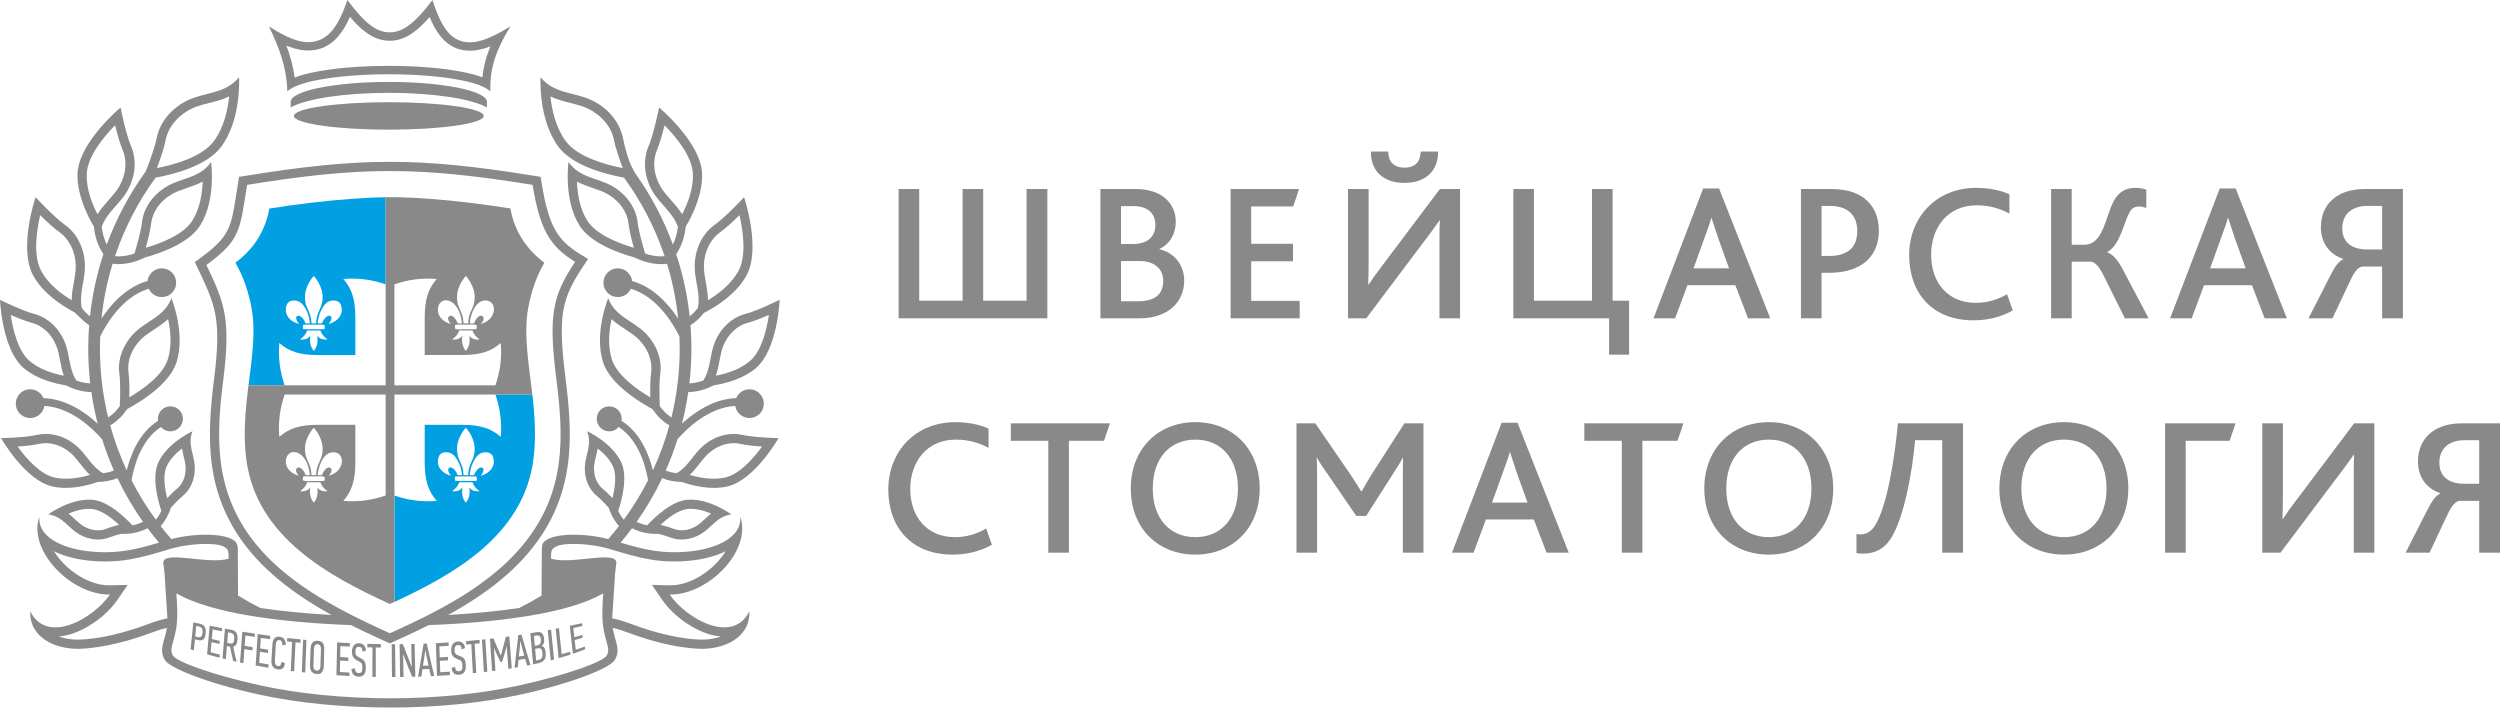 <?xml version="1.0" encoding="UTF-8"?> <!-- Creator: CorelDRAW 2018 --> <svg xmlns="http://www.w3.org/2000/svg" xmlns:xlink="http://www.w3.org/1999/xlink" xml:space="preserve" width="73.564mm" height="20.82mm" style="shape-rendering:geometricPrecision; text-rendering:geometricPrecision; image-rendering:optimizeQuality; fill-rule:evenodd; clip-rule:evenodd" viewBox="0 0 108789.06 30788.93"> <defs> <style type="text/css"> <![CDATA[ .fil0 {fill:#00A0E3} .fil1 {fill:#898989;fill-rule:nonzero} ]]> </style> </defs> <g id="Слой_x0020_1">  <g id="_1015412384"> <path class="fil0" d="M17164.05 26192.1c2601.73,-1203.78 5589.73,-2888.77 6040.78,-6150.51 133.24,-963.17 69.51,-1916.88 -39.04,-2872.8 -4455.76,0 -9572.11,0 -1607.95,0 199.2,576.45 289.11,1186.77 232.92,1841.75 -424.72,-373.7 -894.85,-524.25 -1681.3,-524.25l-1627.91 0 0 1627.91c0,786.6 150.69,1256.43 524.4,1681.3 -655.28,56.2 -1265.45,-33.72 -1841.9,-232.92l0 4629.52zm3275.2 -5516.38c12.13,-119.79 44.66,-341.76 127.48,-513.45 119.34,-247.71 256.73,-483.58 564.03,-483.58 307.3,0 358.03,241.2 358.03,412.01 0,338.06 -304.35,544.51 -575.86,611.65 74.53,-67.73 200.83,-298.58 71.43,-351.96 -141.38,-58.27 -301.54,176.13 -359.51,325.35l-185.59 0zm-335.7 0c-12.27,-119.79 -44.96,-341.76 -127.62,-513.45 -119.49,-247.71 -256.58,-483.58 -564.03,-483.58 -307.3,0 -358.03,241.2 -358.03,412.01 0,338.06 304.2,544.51 575.86,611.65 -74.68,-67.73 -200.83,-298.58 -71.43,-351.96 141.53,-58.27 301.54,176.13 359.36,325.35l185.89 0zm68.32 0c-17.75,-559.74 -285.42,-629.54 -285.42,-1137.08 0,-525.43 384.94,-925.16 384.94,-925.16 0,0 384.94,399.73 384.94,925.16 0,507.54 -267.82,577.34 -285.71,1137.08l-99.23 0 -99.53 0zm99.53 56.34l423.69 0c28.69,0 52.2,23.51 52.2,52.2l0 92.58c0,28.69 -23.51,52.2 -52.2,52.2l-423.69 0 -423.84 0c-28.69,0 -52.35,-23.51 -52.35,-52.2l0 -92.58c0,-28.69 23.66,-52.2 52.35,-52.2l423.84 0zm0 1142.85c0,0 122.3,-137.09 152.03,-325.35 29.87,-187.96 -5.92,-346.05 -5.92,-346.05 0,0 74.68,122.45 211.92,155.28 137.24,32.68 241.64,20.7 241.64,20.7 -164.15,-128.51 -252.88,-222.57 -314.55,-394.11l-285.12 0 -285.42 0c-61.37,171.55 -150.25,265.6 -314.4,394.11 0,0 104.41,11.98 241.79,-20.7 137.24,-32.83 211.77,-155.28 211.77,-155.28 0,0 -35.79,158.09 -6.06,346.05 29.87,188.26 152.32,325.35 152.32,325.35zm-6784.64 -7802.97l-185.74 0c-57.82,-148.92 -217.83,-383.61 -359.36,-325.35 -129.4,53.39 -3.25,284.23 71.58,351.96 -271.81,-67.14 -576.01,-273.59 -576.01,-611.65 0,-170.81 50.72,-411.71 358.03,-411.71 307.45,0 444.69,235.58 564.03,483.29 82.82,171.69 115.35,393.52 127.48,513.45zm68.47 0c-17.75,-559.59 -285.56,-629.4 -285.56,-1137.08 0,-525.43 385.09,-925.16 385.09,-925.16 0,0 384.94,399.73 384.94,925.16 0,507.69 -267.82,577.49 -285.71,1137.08l-99.23 0 -99.53 0zm99.53 1199.19c0,0 -122.3,-137.09 -152.32,-325.2 -29.72,-187.96 6.06,-346.2 6.06,-346.2 0,0 -74.53,122.45 -211.92,155.43 -137.24,32.83 -241.64,20.7 -241.64,20.7 164.15,-128.66 253.03,-222.71 314.4,-394.26l285.42 0 285.27 0c61.37,171.55 150.25,265.6 314.55,394.26 0,0 -104.55,12.13 -241.79,-20.7 -137.24,-32.98 -211.92,-155.43 -211.92,-155.43 0,0 35.79,158.24 6.06,346.2 -29.87,188.11 -152.17,325.2 -152.17,325.2zm0 -1142.85l423.69 0c28.84,0 52.2,23.51 52.2,52.5l0 92.28c0,28.69 -23.37,52.2 -52.2,52.2l-423.69 0 -423.84 0c-28.69,0 -52.35,-23.51 -52.35,-52.2l0 -92.28c0,-28.99 23.66,-52.5 52.35,-52.5l423.84 0zm167.85 -56.34c12.27,-119.93 44.66,-341.76 127.48,-513.45 119.34,-247.71 256.58,-483.29 564.03,-483.29 307.3,0 358.03,240.9 358.03,411.71 0,338.06 -304.35,544.51 -576.01,611.65 74.83,-67.73 200.97,-298.58 71.58,-351.96 -141.38,-58.27 -301.54,176.43 -359.36,325.35l-185.74 0zm2958.28 -5488.14c-470.27,5.03 -941.28,29.28 -1410.23,63.44 -1203.34,87.1 -2446.01,232.92 -3650.97,427.98 -92.28,570.69 -348.12,1139.3 -664.59,1557.67 -212.21,280.24 -496.6,568.91 -813.22,801.83 355.51,600.11 580.59,1292.07 706.74,1984.9 187.67,1031.35 9.17,2195.93 -120.08,3228.76l-14.79 118.31 1573.34 0c-199.2,-576.45 -289.11,-1186.77 -232.92,-1841.75 424.87,373.7 894.85,524.25 1681.3,524.25l1627.91 0 0 -1628.06c0,-786.45 -150.69,-1256.28 -524.25,-1681.15 655.13,-56.34 1265.3,33.72 1841.75,232.77l0 -3788.95z"></path> <path class="fil1" d="M39103.73 13852.92l6472.6 0 0 -5627.3 -905.2 0 0 4858.89 -1887 0 0 -4858.89 -896.77 0 0 4858.89 -1887 0 0 -4858.89 -896.62 0 0 5627.3zm8781.52 0l1690.76 0c1289.4,0 1955.47,-742.82 1955.47,-1639.59 0,-674.35 -418.36,-1212.5 -1075.86,-1366.16l0 -17.15c452.53,-204.97 708.66,-657.49 708.66,-1178.19 0,-743.12 -538,-1426.2 -1741.93,-1426.2l-1537.11 0 0 5627.3zm896.62 -742.82l0 -1750.66 811.29 0c623.33,0 1024.69,324.46 1024.69,862.61 0,631.76 -418.51,888.05 -1118.75,888.05l-717.24 0zm0 -2493.33l0 -1648.17 529.43 0c674.65,0 964.95,350.04 964.95,819.87 0,503.69 -333.04,828.3 -964.95,828.3l-529.43 0zm4768.24 3236.15l3005.75 0 0 -759.83 -2109.13 0 0 -1724.92 1818.83 0 0 -760.13 -1818.83 0 0 -1622.44 1827.41 0 256.14 -759.98 -2980.17 0 0 5627.3zm5109.85 0l794.14 0 2501.91 -3330.21c281.87,-358.62 495.26,-666.07 683.08,-930.78l17.15 0c-17.15,247.71 -17.15,537.86 -17.15,905.2l0 3355.79 896.62 0 0 -5627.3 -879.47 0 -2408 3202.29c-290.3,375.77 -512.42,682.93 -691.66,956.22l-17.15 0c8.58,-298.73 17.15,-614.61 17.15,-964.95l0 -3193.56 -896.62 0 0 5627.3zm2459.32 -5892.01c947.79,0 1477.22,-572.02 1460.06,-1366.16l-759.98 0c0,384.2 -187.81,700.23 -700.08,700.23 -521,0 -708.81,-316.03 -708.81,-700.23l-751.4 0c-25.73,794.14 495.26,1366.16 1460.21,1366.16zm4734.07 5892.01l4166.94 0 0 1579.85 871.04 0 0 -2348.26 -717.24 0 0 -4858.89 -896.62 0 0 4858.89 -2527.64 0 0 -4858.89 -896.48 0 0 5627.3zm6100.23 0l939.21 0 538 -1443.06 2083.54 0 555.01 1443.06 964.95 0 -2228.77 -5652.73 -691.51 0 -2160.44 5652.73zm1741.93 -2177.3l461.1 -1281.12c170.81,-452.53 256.14,-708.51 307.45,-905.05l17.01 0c59.75,187.81 145.22,444.1 298.87,905.05l461.1 1281.12 -1545.54 0zm4674.33 2177.3l896.62 0 0 -1981.06 281.87 0c503.69,0 879.47,-76.9 1178.34,-204.97 751.4,-315.88 1033.27,-964.95 1033.27,-1622.29 0,-743.12 -324.61,-1280.83 -879.62,-1571.42 -324.46,-170.66 -717.24,-247.56 -1255.24,-247.56l-1255.24 0 0 5627.3zm896.62 -2715.45l0 -2177.45 333.04 0c333.04,0 572.16,59.75 751.4,162.38 316.03,187.81 469.68,520.7 469.68,922.21 0,452.53 -162.23,785.41 -503.84,947.79 -170.81,93.91 -401.36,145.07 -708.66,145.07l-341.61 0zm8072.86 1665.18c-392.78,221.97 -819.72,375.77 -1366.3,375.77 -1195.5,0 -1938.32,-862.46 -1938.32,-2100.7 0,-1169.91 717.24,-2143.29 1981.06,-2143.29 555.01,0 1007.54,136.5 1426.05,358.77l0 -837.03c-324.61,-153.65 -836.88,-281.72 -1443.2,-281.72 -1758.94,0 -2920.27,1297.83 -2920.27,2929 0,1648.02 1007.54,2834.94 2792.2,2834.94 546.58,0 1127.17,-102.63 1716.35,-427.09l-247.56 -708.66zm1916.14 1050.27l896.62 0 0 -2467.75 811.15 0c170.81,0 358.62,153.8 597.75,649.06l905.2 1818.68 1033.12 0 -1110.02 -2100.7c-221.97,-426.94 -426.94,-674.5 -683.08,-768.56l0 -17.01c563.59,-324.46 700.23,-1263.67 964.95,-1733.35 85.33,-153.8 204.82,-247.71 409.79,-247.71 93.91,0 187.81,17.01 316.03,59.89l0 -794.14c-136.65,-51.17 -333.04,-76.9 -478.26,-76.9 -452.53,0 -751.4,213.55 -947.79,589.32 -384.35,768.41 -452.67,1887 -1289.4,1887l-529.43 0 0 -2425.16 -896.62 0 0 5627.3zm5178.17 0l939.21 0 538 -1443.06 2083.54 0 555.01 1443.06 964.95 0 -2228.77 -5652.73 -691.66 0 -2160.29 5652.73zm1741.93 -2177.3l461.1 -1281.12c170.81,-452.53 256.14,-708.51 307.45,-905.05l17.01 0c59.75,187.81 145.22,444.1 298.87,905.05l461.1 1281.12 -1545.54 0zm4281.55 2177.3l1041.7 0 759.98 -1613.86c230.55,-495.26 401.36,-640.34 572.16,-640.34l828.3 0 0 2254.2 905.05 0 0 -5627.3 -1673.61 0c-1084.44,0 -1895.73,572.16 -1895.73,1665.18 0,631.91 324.61,1152.76 964.95,1374.73l0 17.15c-221.97,119.49 -358.62,324.46 -572.16,742.82l-930.64 1827.41zm1468.64 -3910.95c0,-657.49 461.1,-981.95 1093.01,-981.95l640.49 0 0 1895.73 -640.49 0c-623.33,0 -1093.01,-264.71 -1093.01,-913.78zm-59010.3 13056.42c-392.78,221.83 -819.72,375.63 -1366.16,375.63 -1195.5,0 -1938.47,-862.46 -1938.47,-2100.7 0,-1169.91 717.24,-2143.14 1981.06,-2143.14 555.16,0 1007.68,136.35 1426.05,358.62l0 -837.03c-324.46,-153.65 -836.88,-281.72 -1443.06,-281.72 -1759.08,0 -2920.42,1297.83 -2920.42,2929 0,1648.02 1007.68,2834.94 2792.35,2834.94 546.43,0 1127.03,-102.63 1716.35,-427.09l-247.71 -708.51zm2701.7 1050.13l896.77 0 0 -4867.32 1528.38 0 256.14 -759.98 -4312.16 0 0 759.98 1630.87 0 0 4867.32zm6399.25 85.48c1605.43,0 2800.78,-1135.6 2800.78,-2877.83 0,-1690.61 -1152.76,-2886.11 -2800.78,-2886.11 -1639.45,0 -2809.36,1178.49 -2809.36,2886.11 0,1733.5 1178.49,2877.83 2809.36,2877.83zm0 -759.98c-1110.02,0 -1852.99,-802.86 -1852.99,-2117.85 0,-1314.84 742.97,-2125.99 1852.99,-2125.99 1152.76,0 1852.99,853.88 1852.99,2125.99 0,1314.99 -742.82,2117.85 -1852.99,2117.85zm4401.04 674.5l896.62 0 0 -3338.79c0,-221.83 0,-546.43 -17.15,-785.41l17.15 0c110.91,213.25 264.71,426.79 384.2,597.6l1323.57 1929.89 426.94 0 1204.07 -1887.15c102.48,-162.38 298.87,-461.25 392.78,-649.06l8.43 0c-8.43,247.71 -8.43,563.59 -8.43,811.15l0 3321.78 896.48 0 0 -5627.3 -828.15 0 -1391.89 2168.87c-196.39,316.18 -350.19,572.16 -469.68,794.14l-17.01 0c-136.65,-230.4 -281.87,-443.8 -486.84,-759.83l-1511.38 -2203.18 -819.72 0 0 5627.3zm6766.3 0l939.36 0 537.86 -1443.06 2083.54 0 555.16 1443.06 964.8 0 -2228.62 -5652.73 -691.66 0 -2160.44 5652.73zm1741.93 -2177.3l461.1 -1281.12c170.81,-452.53 256.28,-708.51 307.45,-905.05l17.15 0c59.75,187.81 145.07,444.1 298.87,905.05l461.1 1281.12 -1545.69 0zm5647.85 2177.3l896.62 0 0 -4867.32 1528.38 0 256.14 -759.98 -4312.16 0 0 759.98 1631.02 0 0 4867.32zm6399.1 85.48c1605.43,0 2800.78,-1135.6 2800.78,-2877.83 0,-1690.61 -1152.76,-2886.11 -2800.78,-2886.11 -1639.45,0 -2809.36,1178.49 -2809.36,2886.11 0,1733.5 1178.49,2877.83 2809.36,2877.83zm0 -759.98c-1110.02,0 -1852.99,-802.86 -1852.99,-2117.85 0,-1314.84 742.97,-2125.99 1852.99,-2125.99 1152.76,0 1852.99,853.88 1852.99,2125.99 0,1314.99 -742.82,2117.85 -1852.99,2117.85zm4085.16 717.24c512.27,0 905.05,-179.24 1212.5,-640.34 563.59,-862.46 939.36,-2835.09 1067.43,-4295.3l1178.34 0 0 4892.9 905.05 0 0 -5627.3 -2834.94 0c-136.65,1545.54 -478.11,3629.08 -990.53,4440.38 -170.81,273.29 -392.78,392.78 -631.91,392.78 -34.16,0 -93.91,0 -179.24,-17.15l0 828.3c85.33,25.73 221.97,25.73 273.29,25.73zm8755.79 42.74c1605.43,0 2800.93,-1135.6 2800.93,-2877.83 0,-1690.61 -1152.76,-2886.11 -2800.93,-2886.11 -1639.45,0 -2809.36,1178.49 -2809.36,2886.11 0,1733.5 1178.49,2877.83 2809.36,2877.83zm0 -759.98c-1110.02,0 -1852.99,-802.86 -1852.99,-2117.85 0,-1314.84 742.97,-2125.99 1852.99,-2125.99 1152.76,0 1852.99,853.88 1852.99,2125.99 0,1314.99 -742.82,2117.85 -1852.99,2117.85zm4401.04 674.5l896.62 0 0 -4867.32 1912.74 0 256.14 -759.98 -3065.5 0 0 5627.3zm4230.23 0l794.14 0 2501.91 -3330.21c281.87,-358.62 495.41,-665.92 683.23,-930.64l17.01 0c-17.01,247.56 -17.01,537.71 -17.01,905.05l0 3355.79 896.62 0 0 -5627.3 -879.62 0 -2408 3202.29c-290.3,375.77 -512.27,682.93 -691.66,956.22l-17.01 0c8.43,-298.73 17.01,-614.61 17.01,-964.8l0 -3193.71 -896.62 0 0 5627.3zm6237.02 0l1041.7 0 759.98 -1613.71c230.55,-495.41 401.36,-640.49 572.16,-640.49l828.3 0 0 2254.2 905.05 0 0 -5627.3 -1673.61 0c-1084.44,0 -1895.73,572.16 -1895.73,1665.18 0,631.91 324.61,1152.76 964.95,1374.73l0 17.15c-221.97,119.49 -358.62,324.46 -572.16,742.82l-930.64 1827.41zm1468.64 -3910.95c0,-657.49 461.1,-981.95 1093.01,-981.95l640.49 0 0 1895.73 -640.49 0c-623.33,0 -1093.01,-264.71 -1093.01,-913.78z"></path> <path class="fil1" d="M14428.19 26760.27c-916.88,-505.32 -1801.82,-1083.4 -2576.59,-1772.1 -1340.57,-1191.36 -2348.4,-2705.25 -2628.05,-4726.24 -90.06,-651.58 -104.7,-1292.51 -76.6,-1931.37 28.1,-640.93 96.57,-1261.6 174.8,-1885.67 159.72,-1276.83 172.29,-2073.49 52.65,-2735.57 -118.75,-656.31 -375.77,-1216.2 -752.88,-2004.57l-143.3 -299.61 267.37 -196.69c1249.18,-918.51 1310.99,-1312.92 1541.25,-2783.33 25.29,-162.08 52.35,-333.78 69.95,-442.77l46.29 -286.45 286.6 -46.44c2501.02,-405.06 4388.76,-607.8 6275.33,-607.8 1886.41,0 3774.01,202.75 6275.03,607.8l286.75 46.44 46.29 286.45c151.43,936.85 329.34,1566.69 591.24,2029.71 248.3,438.63 587.99,741.79 1072.16,1039.48l354.77 218.13 -232.33 347.23c-468.5,701.12 -739.13,1247.55 -849.89,1925.31 -114.46,698.9 -68.03,1567.87 99.08,2902.67 77.94,623.92 146.55,1244.59 174.65,1885.67 28.1,638.86 13.46,1279.79 -76.6,1931.37 -279.5,2021.14 -1287.33,3534.88 -2627.91,4726.24 -774.77,688.55 -1659.56,1266.48 -2576.29,1771.8 1094.2,-60.63 2143.88,-161.05 3089.45,-301.54 333.92,-166.96 659.42,-347.82 975.45,-542.59 3.55,-712.06 7.84,-1541.1 10.8,-1993.33 0.59,-92.43 8.73,-148.03 16.27,-188.4 5.32,-28.69 3.25,-42.59 31.06,-89.17 267.23,-449.86 1723.3,-476.63 2845.3,-187.52 160.16,-183.52 314.99,-371.49 464.5,-564.03 -214.58,-243.57 -357.14,-518.78 -448.39,-803.01 -162.52,-180.42 -355.51,-382.58 -507.1,-503.99 -323.72,-259.68 -547.47,-709.55 -531.5,-1250.81 16.12,-541.4 334.07,-1000.44 97.6,-1572.16 0.3,0.15 1073.34,487.43 1481.21,1340.72 308.19,644.33 31.35,1666.36 -122.6,2128.65 63,134.13 141.97,262.94 239.72,383.32 395.89,-539.93 749.63,-1112.83 1056.78,-1713.24 -71.28,-446.46 -351.08,-1724.33 -1278.46,-2320.75 -102.34,118.6 -254.95,192.1 -423.84,188.26 -300.21,-6.8 -538.15,-255.69 -531.35,-556.05 6.8,-300.35 255.69,-538.3 556.05,-531.35 300.21,6.65 538.15,255.69 531.35,555.9 -0.59,25.58 -2.96,50.58 -6.95,74.98 841.76,522.33 1210.43,1524.98 1364.53,2155.56 290.89,-627.03 531.64,-1281.71 717.39,-1959.47 -311.89,-182.79 -551.46,-431.97 -736.02,-706.89 -606.92,-328.45 -1848.26,-1098.49 -2149.8,-2041.54 -403.13,-1260.57 222.57,-2786.44 222.71,-2787.03 307.45,809.37 1072.01,972.19 1607.65,1508.12 535.49,536.08 739.13,1208.95 658.38,1784.08 -54.57,388.34 -36.23,1031.05 -18.49,1407.56 135.17,187.52 301.09,357.58 504.88,492.45 234.54,-961.84 358.92,-1966.57 358.92,-3000.43 0,-175.1 -3.7,-350.19 -10.94,-524.55 -258.21,-525.88 -961.99,-1732.76 -2113.71,-2077.78 -75.57,163.56 -220.79,293.25 -408.46,342.65 -334.07,88.43 -676.28,-111.06 -764.41,-445.13 -88.14,-333.92 111.21,-676.28 445.28,-764.27 334.07,-88.14 676.13,111.06 764.41,445.28 7.39,28.1 12.72,56.64 16.12,84.89 933.15,263.09 1598.33,1019.51 2004.72,1638.41 -84.15,-812.48 -246.38,-1611.35 -482.99,-2386.56 -514.79,61.67 -1000.44,-72.76 -1417.18,-276.54 -715.02,-197.57 -1918.36,-630.28 -2398.09,-1396.62 -702.45,-1121.85 -473.23,-2755.53 -473.23,-2755.53 498.07,708.07 1279.05,676.87 1930.48,1064.03 651.43,386.72 1015.23,988.61 1079.11,1565.95 41.26,369.56 204.82,943.35 313.37,1310.85 9.91,32.83 2.51,38.89 40.67,51.61 250.96,83.41 519.96,128.66 797.69,108.84 5.77,-5.32 11.09,-10.8 16.71,-16.12 -12.42,-37.27 -25.14,-74.09 -38.01,-110.91 -406.98,-1171.24 -986.39,-2282.15 -1724.48,-3293.83 -804.05,-147.44 -2236.6,-517.3 -2855.06,-1346.34 -883.9,-1184.55 -777.87,-3022.9 -777.87,-3022.9 618.6,742.53 1484.91,636.35 2245.03,1007.54 760.13,371.19 1216.2,1008.57 1343.53,1644.18 75.72,377.7 245.93,1030.61 426.35,1324.9 44.66,73.05 64.03,143.74 115.79,216.21 680.71,956.22 1227.29,1994.66 1628.06,3085.46 122.45,-244.16 189,-507.1 219.31,-767.08 -217.98,-631.32 -779.94,-982.1 -1107.51,-1554.26 -386.87,-675.98 -407.87,-1398.1 -173.02,-1946.9 234.99,-548.5 461.25,-1692.98 461.25,-1693.13 0.3,0 1810.7,1505.02 1871.33,2864.22 50.28,1128.06 -717.83,2324.89 -713.1,2317.35 -40.22,407.13 -157.94,828.15 -412.75,1197.12 289.26,876.95 486.1,1784.52 585.33,2707.02 138.86,-107.51 257.32,-232.03 358.47,-366.9 124.67,-636.79 -159.12,-1219.31 -139.6,-1864.82 23.66,-778.61 383.32,-1405.2 870.6,-1750.06 487.13,-345.01 1278.46,-1202.15 1278.46,-1202.15 0,0 756.58,2229.65 97.6,3419.53 -426.94,771.22 -1241.34,1297.54 -1762.04,1572.75 -115.79,60.93 -88.43,50.13 -174.36,151.14 -137.68,161.05 -300.65,307.01 -493.19,428.27 26.18,336.44 39.49,674.65 39.49,1014.19 0,512.86 -29.43,1018.92 -86.81,1516.7 212.21,-10.2 412.89,-54.27 601.3,-122.3 335.4,-513.16 275.95,-1118.89 508.28,-1678.04 275.51,-662.23 790.29,-1083.7 1322.53,-1220.64 532.24,-137.38 1494.22,-615.79 1494.22,-615.79 0,0 -79.71,2166.65 -1036.67,2974.99 -549.09,463.62 -1296.8,662.82 -1834.8,748.15 -327.71,170.81 -696.83,284.23 -1104.1,291.63 -67.44,466.58 -159.42,925.31 -274.62,1374.59 543.33,-499.11 1381.83,-1080.59 2359.79,-1110.76 9.46,-22.63 20.41,-44.96 32.68,-66.99 169.62,-300.8 551.02,-407.27 851.96,-237.95 300.94,169.62 407.57,551.02 238.09,852.11 -169.62,300.8 -551.02,407.57 -851.96,237.8 -172.58,-97.16 -281.13,-263.83 -310.56,-445.28 -1165.18,59.89 -2122.29,1002.8 -2514.77,1452.37 -146.41,464.5 -317.95,917.92 -513.31,1358.61 157.35,60.34 317.66,97.6 477.96,117.12 504.58,-295.33 726.11,-835.25 1172.28,-1208.36 536.08,-448.24 1171.1,-580.74 1692.98,-459.62 521.74,120.97 1568.76,140.49 1568.76,140.49 0,0 -1044.21,1837.17 -2235.72,2105.13 -706.59,158.68 -1469.38,-22.48 -1973.22,-196.54 -284.09,-4.73 -573.5,-53.09 -856.4,-164.45 -317.51,665.63 -689.29,1300.05 -1109.72,1898.1 149.95,73.94 303.75,123.78 458.29,153.36 341.47,-368.68 1078.37,-1071.57 1772.54,-1115.34 943.95,-59.6 1892.48,640.19 1892.62,640.34 -614.46,71.87 -860.39,573.5 -1325.34,851.22 -464.95,277.58 -966.87,301.54 -1351.22,145.22 -132.36,-53.83 -313.66,-105.89 -494.67,-151.29 -380.21,15.97 -775.51,-47.47 -1152.61,-246.52 -159.57,215.17 -325.79,425.02 -497.93,629.4 1067.87,315.59 1866.89,507.69 3075.4,375.48 791.18,-86.51 2200.96,-467.02 2131.75,-1504.87 515.97,1482.84 -1407.86,3423.67 -3072.45,3385.81 704.37,1034.6 2729.8,2211.61 3469.66,731.58 36.97,1186.62 -1161.04,1667.84 -2173.75,1630.28 -1128.51,-41.85 -2340.71,-417.77 -3009.74,-668.88 -284.53,-106.48 -527.36,-186.78 -765.6,-242.23 112.69,652.32 355.81,921.17 96.57,1390.85 -192.55,349.15 -1818.98,1009.46 -4080.28,1507.39 -1666.51,366.75 -3658.22,569.8 -5695.03,569.8 -2026.31,0 -4048.04,-200.24 -5709.82,-564.33 -2274.46,-498.22 -3912.28,-1162.52 -4105.57,-1512.86 -259.24,-469.68 -16.12,-738.53 96.57,-1390.85 -238.24,55.46 -481.22,135.76 -765.75,242.23 -668.73,251.11 -1880.94,627.03 -3009.45,668.88 -1012.71,37.56 -2210.87,-443.65 -2173.75,-1630.28 739.72,1480.03 2765.14,303.02 3469.37,-731.58 -1664.44,37.86 -3588.27,-1902.98 -3072.45,-3385.81 -69.06,1037.85 1340.87,1418.36 2132.05,1504.87 1208.36,132.21 2007.53,-59.89 3075.11,-375.48 -171.99,-204.38 -338.06,-414.22 -497.78,-629.4 -376.96,199.05 -772.55,262.49 -1152.61,246.52 -180.86,45.4 -362.32,97.46 -494.53,151.29 -384.65,156.31 -886.57,132.36 -1351.37,-145.22 -464.8,-277.73 -711.03,-779.35 -1325.49,-851.22 0.44,-0.15 948.97,-699.94 1892.77,-640.34 694.32,43.77 1431.08,746.67 1772.54,1115.34 154.69,-29.58 308.49,-79.41 458.44,-153.36 -420.58,-598.04 -792.36,-1232.47 -1109.87,-1898.1 -282.9,111.36 -572.31,159.72 -856.4,164.45 -503.84,174.06 -1266.63,355.22 -1973.22,196.54 -1191.5,-267.97 -2235.72,-2105.13 -2235.72,-2105.13 0,0 1047.02,-19.52 1568.91,-140.49 521.74,-121.12 1156.75,11.39 1692.98,459.62 445.87,373.11 667.55,913.04 1171.98,1208.36 160.45,-19.52 320.61,-56.79 477.96,-117.12 -195.06,-440.7 -366.75,-894.11 -513.31,-1358.61 -392.34,-449.57 -1349.3,-1392.48 -2514.63,-1452.37 -29.28,181.45 -137.98,348.12 -310.41,445.28 -300.94,169.77 -682.49,63 -852.11,-237.8 -169.48,-301.09 -63,-682.49 237.95,-852.11 301.09,-169.33 682.49,-62.85 851.96,237.95 12.57,22.03 23.37,44.37 32.83,66.99 977.81,30.17 1816.32,611.65 2359.64,1110.76 -115.2,-449.27 -206.89,-908.01 -274.47,-1374.59 -407.27,-7.39 -776.39,-120.82 -1104.1,-291.63 -537.86,-85.33 -1285.71,-284.53 -1834.8,-748.15 -956.96,-808.34 -1036.52,-2974.99 -1036.52,-2974.99 0,0 961.99,478.41 1494.08,615.79 532.09,136.94 1047.02,558.41 1322.38,1220.64 232.47,559.15 173.17,1164.89 508.43,1678.04 188.4,68.03 388.94,112.1 601.3,122.3 -57.23,-497.78 -86.66,-1003.84 -86.66,-1516.7 0,-339.54 13.16,-677.75 39.34,-1014.19 -192.99,-121.41 -342.8,-280.39 -494.23,-429.6 -103.81,-102.19 -106.18,-112.98 -231.88,-181.01 -521.44,-282.61 -1292.21,-798.58 -1703.48,-1541.55 -659.12,-1189.88 97.6,-3419.53 97.6,-3419.53 0,0 791.48,857.14 1278.46,1202.15 487.13,344.87 846.93,971.45 870.45,1750.06 19.67,645.52 -263.97,1228.03 -139.45,1864.82 101.15,134.87 219.61,259.39 358.32,366.9 99.38,-922.5 296.36,-1830.07 585.47,-2707.02 -254.95,-368.97 -372.37,-790 -412.89,-1197.12 4.73,7.54 -763.23,-1189.29 -712.95,-2317.35 60.48,-1359.21 1871.18,-2864.22 1871.33,-2864.22 0,0.15 226.26,1144.63 461.25,1693.13 234.84,548.8 213.99,1270.92 -173.02,1946.9 -327.42,572.16 -889.67,922.95 -1107.36,1554.26 30.02,259.98 96.86,522.92 219.16,767.08 405.65,-1104.1 962.88,-2153.34 1653.2,-3120.36 42,-58.71 51.02,-79.27 76.9,-145.52 154.54,-396.48 365.42,-975.89 440.1,-1360.68 123.63,-636.35 583.4,-1272.99 1343.53,-1644.18 760.13,-371.19 1626.28,-265.01 2245.03,-1007.54 0,0 106.03,1838.35 -777.72,3022.9 -618.6,829.04 -2051.01,1198.9 -2855.2,1346.34 -738.09,1011.68 -1317.5,2122.58 -1724.63,3293.83 -12.72,36.82 -25.44,73.65 -37.86,110.91 5.62,5.32 10.94,10.8 16.56,16.12 278.02,19.82 546.88,-25.44 797.84,-108.84 38.15,-12.72 30.91,-18.78 40.52,-51.61 108.55,-367.49 272.4,-941.28 313.51,-1310.85 63.89,-577.34 427.68,-1179.23 1079.11,-1565.95 651.43,-387.16 1432.56,-355.96 1930.48,-1064.03 0,0 229.07,1633.68 -473.23,2755.53 -479.74,766.34 -1683.22,1199.05 -2398.09,1396.62 -416.59,203.78 -902.39,338.21 -1417.03,276.54 -236.76,775.21 -399.14,1574.08 -482.99,2386.56 406.24,-618.9 1071.42,-1375.32 2004.42,-1638.41 3.55,-28.25 8.87,-56.79 16.27,-84.89 88.14,-334.22 430.49,-533.42 764.41,-445.28 334.07,87.99 533.42,430.34 445.28,764.27 -88.14,334.07 -430.34,533.57 -764.27,445.13 -187.96,-49.39 -333.04,-179.09 -408.6,-342.65 -1151.87,345.01 -1855.51,1551.9 -2113.71,2077.78 -7.39,174.36 -10.94,349.45 -10.94,524.55 0,1033.86 124.37,2038.59 359.06,3000.43 203.64,-134.87 369.56,-304.94 504.88,-492.45 17.6,-376.51 35.94,-1019.22 -18.63,-1407.56 -80.74,-575.12 122.89,-1248 658.53,-1784.08 535.49,-535.93 1299.9,-698.75 1607.5,-1508.12 0.15,0.59 625.85,1526.46 222.71,2787.03 -301.54,943.06 -1543.03,1713.09 -2149.8,2041.54 -184.41,274.92 -424.13,524.1 -736.17,706.89 185.89,677.75 426.79,1332.44 717.53,1959.47 154.24,-630.58 522.62,-1633.23 1364.53,-2155.56 -3.99,-24.4 -6.36,-49.39 -6.8,-74.98 -6.95,-300.21 231,-549.24 531.35,-555.9 300.21,-6.95 549.09,231 555.9,531.35 6.8,300.35 -231.14,549.24 -531.35,556.05 -168.88,3.84 -321.5,-69.65 -423.84,-188.26 -927.38,596.42 -1207.18,1874.29 -1278.46,2320.75 307.16,600.41 661.04,1173.31 1056.63,1713.24 97.9,-120.38 176.72,-249.19 239.87,-383.32 -154.1,-462.29 -430.64,-1484.32 -122.6,-2128.65 407.87,-853.29 1480.91,-1340.57 1481.21,-1340.72 -236.47,571.72 81.48,1030.75 97.6,1572.16 15.82,541.26 -207.78,991.12 -531.64,1250.81 -151.29,121.41 -344.42,323.57 -506.95,503.99 -91.24,284.23 -233.81,559.45 -448.24,803.01 149.36,192.55 304.2,380.51 464.36,564.03 1031.35,-265.9 2345,-264.71 2758.04,86.51 171.84,146.26 134.72,393.37 135.91,596.12 2.81,471.01 6.51,1166.36 9.32,1775.8 316.32,194.76 641.82,375.63 975.89,542.59 946.9,140.64 1997.62,241.5 3093.3,301.83zm10500.97 1690.02c-24.11,-202.45 -45.4,-405.35 -66.99,-608.1 -21.3,-202.75 -46.29,-405.35 -68.62,-608.4 180.27,-38.01 357.14,-75.86 537.41,-114.02 5.18,39.93 10.35,79.41 13.75,119.34 -132.21,30.02 -264.42,60.34 -396.63,90.21 8.58,66.7 14.49,133.54 22.33,199.94 7.54,66.84 17.15,133.39 22.33,199.94 115.05,-31.94 228.33,-63.89 343.39,-95.68 5.18,39.93 10.35,79.86 13.75,119.79 -115.05,33.72 -228.48,67.29 -343.54,101.3 8.58,69.8 16.42,139.6 24.11,209.4 7.69,69.8 15.53,139.45 25.88,209.26 130.43,-45.7 262.64,-91.98 394.85,-137.98 3.4,39.49 8.58,79.12 13.75,118.9 -178.5,64.92 -357.14,130.73 -535.79,196.09zm-618.3 189.59c-22.18,-212.95 -42.89,-426.5 -65.07,-639.6 -22.33,-213.25 -44.66,-426.65 -65.36,-639.9 46.44,-8.28 94.5,-17.3 142.56,-27.21 20.7,189 39.49,377.7 58.41,566.55 18.93,188.7 39.49,377.7 60.04,566.55 122,-33.87 245.64,-68.17 369.27,-106.92 3.4,43.33 8.58,86.36 13.75,129.4 -171.69,53.98 -341.76,102.78 -513.6,151.14zm-345.01 98.34c-22.33,-219.02 -43.03,-438.18 -65.22,-657.49 -22.33,-219.46 -42.89,-438.33 -63.59,-657.79 46.44,-8.28 94.35,-17.3 142.56,-26.47 20.7,216.8 43.77,433.3 65.22,650.4 21.44,216.8 44.66,433.6 65.22,650.25 -48.06,13.75 -96.12,27.65 -144.19,41.11zm-425.91 -905.05c-5.92,-68.17 -25.73,-118.01 -58.27,-149.07 -32.83,-30.61 -80.89,-40.52 -147.74,-27.8 -32.68,6.36 -66.99,12.57 -97.9,18.04 5.18,71.72 12.87,143.45 18.93,214.88 5.92,71.13 11.98,142.56 18.93,213.99 32.53,-6.06 63.59,-12.27 97.9,-18.78 66.99,-13.16 111.5,-42 140.64,-84.29 24.11,-42.59 33.57,-98.05 27.51,-166.96zm63.59 570.54c-6.8,-72.32 -24.7,-126.59 -53.24,-160.01 -29.72,-34.9 -82.52,-43.48 -157.94,-28.54 -35.94,7.1 -70.54,14.49 -106.48,21.3 8.58,84 13.75,168.14 22.33,252.29 8.58,83.7 15.53,167.85 22.18,251.4 37.86,-7.84 73.94,-16.27 113.43,-24.55 41.26,-8.58 70.69,-22.92 96.12,-43.33 24.4,-19.52 39.04,-44.22 48.06,-70.98 9.91,-29.13 16.42,-58.56 17.3,-91.98 0.89,-33.27 1.63,-68.17 -1.77,-105.59zm-32.68 -289.11c56.79,6.21 98.34,35.2 123.63,84.29 26.18,50.72 42.44,113.72 49.84,190.62 13.16,137.38 -3.4,242.38 -53.09,316.32 -49.98,73.79 -128.81,123.63 -244.01,149.36 -83.85,18.78 -166.52,36.97 -248.89,55.31 -20.56,-225.97 -41.26,-451.64 -60.04,-677.61 -18.93,-225.67 -39.63,-451.64 -60.19,-677.75 91.1,-13.31 178.64,-26.91 269.59,-43.63 108.1,-19.37 187.96,-3.84 240.31,49.84 50.58,51.91 77.79,135.02 89.32,246.52 7.25,69.95 3.11,127.77 -11.98,172.14 -15.68,45.99 -46.44,87.4 -94.5,126.59 0,2.66 0,5.32 0,7.99zm-930.64 -206.59c-10.35,109.43 -18.93,218.57 -27.51,328.16 -11.98,110.47 -23.96,221.24 -36.08,332 79.12,-13.31 156.31,-26.62 237.06,-39.34 -30.91,-104.55 -60.04,-209.7 -87.55,-314.7 -27.51,-102.19 -53.39,-204.82 -78.97,-307.45 -3.4,0.59 -5.32,0.74 -6.95,1.33zm297.1 1055.01c-29.13,-98.34 -58.41,-196.24 -85.92,-295.18 -96.12,16.56 -190.62,32.24 -286.75,48.8 -11.98,105.74 -22.33,211.18 -30.91,316.18 -49.84,8.58 -96.12,16.86 -144.34,24.99 27.65,-237.8 56.79,-475.89 82.52,-712.95 25.73,-236.47 54.87,-473.53 82.37,-709.7 46.44,-6.95 91.1,-13.9 137.38,-20.85 61.96,221.38 127.92,442.62 194.17,663.56 65.81,220.05 128.81,440.4 197.43,658.23 -49.84,10.2 -97.9,18.49 -145.96,26.91zm-896.48 -821.65c-27.36,100.71 -54.87,201.57 -82.22,301.98 -36.23,118.75 -73.94,237.65 -110.03,356.4 -22.33,2.96 -46.29,5.92 -68.77,8.87 -51.46,-107.07 -104.7,-214.88 -154.54,-322.54 -41.11,-92.28 -82.37,-184.56 -123.63,-276.99 -3.4,0.44 -5.03,0.59 -6.8,0.74 11.98,161.93 22.33,323.72 32.68,485.5 10.2,161.79 20.56,323.42 32.68,485.06 -48.21,6.51 -99.67,13.16 -147.74,19.37 -15.53,-233.66 -31.8,-467.61 -46.44,-701.27 -14.49,-233.66 -29.13,-467.61 -44.66,-701.86 48.21,-6.21 99.67,-11.83 145.96,-18.04 30.91,69.8 63.59,139.6 92.87,209.26 29.13,69.51 60.04,139.31 89.17,208.37 49.84,109.29 94.35,218.28 142.56,327.27 1.77,-0.44 5.18,-0.74 6.8,-1.04 30.91,-122.15 61.82,-244.75 97.9,-366.46 17.15,-73.94 37.86,-147.88 56.64,-221.83 18.93,-73.5 39.49,-148.18 60.19,-221.83 48.06,-6.36 99.67,-12.42 149.36,-19.22 18.93,231.29 36.08,462.14 53.24,692.99 17.15,231.14 34.31,462.14 53.24,692.84 -49.69,8.43 -99.53,17.3 -147.74,25.44 -11.98,-160.75 -23.96,-321.5 -35.94,-482.25 -11.98,-160.6 -24.11,-321.5 -34.46,-482.25 -3.4,0.3 -6.8,0.89 -10.35,1.48zm-983.87 1105.44c-13.75,-235.58 -27.51,-471.01 -41.26,-706.15 -13.61,-235.28 -29.13,-470.42 -42.89,-705.85 46.44,-5.03 96.27,-9.32 144.34,-14.2 15.38,234.99 30.02,468.94 44.51,703.63 14.64,234.25 29.28,468.94 44.66,703.19 -49.69,6.36 -101.15,13.16 -149.36,19.37zm-403.43 -1233.21c11.98,211.33 23.96,422.36 35.94,633.39 11.98,210.88 24.11,422.06 36.08,632.95 -51.46,4.73 -101.3,9.32 -149.36,13.75 -12.13,-211.03 -20.7,-422.21 -32.68,-633.09 -11.98,-211.18 -23.96,-422.21 -34.31,-633.24 -75.57,7.1 -147.59,13.61 -219.76,20.41 -1.77,-49.39 -5.18,-99.08 -6.95,-148.33 192.4,-18.63 386.42,-36.82 582.22,-54.57 1.63,49.39 5.03,98.93 8.58,148.48 -75.57,6.36 -147.74,13.46 -219.76,20.26zm-384.8 921.17c3.7,60.93 -0.74,116.53 -8.58,165.78 -7.69,49.98 -22.18,93.76 -46.29,131.47 -22.33,37.41 -53.24,67.88 -90.95,90.21 -39.49,22.63 -87.7,36.68 -144.34,42.15 -53.09,5.18 -98.05,1.18 -140.79,-13.46 -39.63,-13.61 -70.25,-34.75 -97.9,-62.56 -27.21,-27.51 -47.18,-60.93 -61.82,-100.12 -14.34,-38.45 -20.56,-80.74 -22.33,-127.33 48.21,-13.9 97.9,-27.65 145.96,-42.15 0,27.21 5.92,52.79 11.98,76.31 6.06,23.51 14.94,44.96 27.51,62.85 13.31,18.93 30.76,32.83 51.61,42 20.41,9.46 46.29,12.27 75.57,9.76 39.34,-3.7 68.32,-13.16 89.17,-27.65 22.03,-15.38 38.6,-33.87 48.06,-57.38 9.32,-23.22 16.42,-50.13 17.3,-80.6 0.74,-29.58 -1.04,-61.08 -1.77,-93.76 -1.04,-42.15 -6.51,-75.27 -13.61,-102.19 -6.65,-25.58 -11.68,-49.1 -25.88,-67.14 -14.94,-19.22 -32.98,-34.31 -56.64,-47.47 -22.48,-13.01 -53.39,-27.06 -94.5,-41.85 -61.82,-23.37 -112.1,-48.95 -150.99,-76.75 -36.68,-26.03 -67.58,-56.34 -87.7,-86.07 -21.15,-31.5 -35.34,-64.33 -42.89,-99.82 -7.84,-35.94 -14.64,-75.57 -15.38,-119.19 -1.04,-54.57 1.63,-104.85 11.98,-151.14 10.2,-47.03 27.8,-88.43 51.46,-123.04 24.4,-35.34 54.87,-62.85 92.72,-83.55 37.71,-20.85 82.37,-33.27 132.21,-36.68 56.64,-3.55 103.08,3.11 142.56,19.67 39.49,16.12 70.39,37.71 94.5,66.99 25.58,27.8 42,60.34 53.09,95.83 11.24,35.79 18.93,71.28 20.56,106.48 -48.06,18.19 -97.75,36.68 -145.81,53.98 -1.77,-63.89 -14.49,-112.98 -39.63,-145.07 -26.32,-33.87 -66.84,-47.77 -127.03,-43.92 -30.76,1.92 -56.49,10.65 -75.57,25.88 -18.78,14.64 -31.06,34.01 -41.11,55.16 -10.65,22.33 -18.04,45.84 -20.56,71.87 -2.66,26.18 -2.66,51.61 -1.77,76.01 0.89,30.02 2.51,56.34 6.8,78.53 4.29,22.48 13.75,42.74 29.13,61.82 15.53,18.93 36.08,36.97 61.96,53.98 29.13,17.01 68.62,34.31 116.68,50.72 56.79,19.96 104.85,41.85 137.38,65.96 36.08,22.92 61.82,50.13 80.74,81.04 18.78,30.61 32.68,66.7 39.49,106.77 6.8,40.08 12.27,85.77 15.38,137.68zm-1253.47 476.63c-8.58,-237.35 -17.15,-474.41 -24.11,-711.47 -6.65,-237.06 -15.38,-474.12 -23.96,-711.92 183.82,-9.91 369.27,-21.89 552.94,-34.01 1.77,49.98 3.4,99.53 5.03,149.22 -135.61,9.17 -271.22,17.6 -406.83,26.62 3.4,79.27 6.06,158.83 8.58,237.95 2.51,79.27 6.8,158.68 8.58,237.95 118.46,-7.69 236.91,-14.79 355.51,-22.48 1.63,49.69 5.03,99.53 5.03,148.92 -118.46,7.84 -236.91,15.08 -355.51,22.48 3.55,83.11 5.32,166.07 8.73,249.33 3.4,83.11 5.18,165.93 8.58,249.33 139.16,-8.87 276.54,-16.86 415.56,-25.29 0,49.54 3.4,99.38 5.18,149.07 -187.07,11.39 -374.44,22.63 -563.29,34.31zm-509.91 -1112.24c-17.3,111.06 -30.91,222.71 -46.44,333.78 -17.15,112.54 -35.94,224.34 -53.24,336.44 78.97,-2.51 159.72,-5.03 242.09,-7.54 -25.73,-112.1 -49.84,-224.49 -72.02,-336.29 -24.11,-109.14 -44.81,-218.13 -63.59,-326.68 -3.4,0 -5.18,0.3 -6.8,0.3zm245.49 1128.36c-25.73,-105.29 -49.84,-210.74 -72.17,-316.47 -97.75,2.96 -195.65,6.06 -293.7,8.87 -15.38,106.62 -32.53,212.81 -47.91,319.58 -48.21,1.04 -96.12,2.51 -144.19,4.14 39.49,-239.28 80.6,-478.26 120.08,-717.24 39.49,-239.28 80.6,-478.55 122,-718.13 42.89,-2.22 89.17,-3.7 135.61,-5.32 53.24,236.47 107.22,473.08 161.34,709.4 53.98,235.88 108.1,471.31 163.12,706.15 -48.06,2.96 -96.12,5.92 -144.19,9.02zm-1205.41 -945.87c1.63,163.41 5.03,326.68 6.8,490.09 1.63,162.97 5.18,326.38 8.58,489.79 -51.46,-0.44 -101.3,-0.59 -150.99,-0.59 -5.32,-238.83 -6.95,-476.78 -10.35,-715.32 -3.55,-238.83 -6.95,-477.22 -8.58,-715.76 44.51,-0.3 90.95,-0.89 139.01,-1.18 46.44,120.38 93.61,241.05 140.93,361.73 46.88,119.79 94.35,240.46 140.64,360.1 29.28,86.07 63.59,172.14 96.27,258.06 1.63,-0.3 5.18,-1.04 8.58,-2.07 -5.18,-163.41 -6.95,-327.12 -10.35,-490.24 -3.4,-163.56 -6.8,-327.12 -10.2,-490.68 48.06,-0.3 96.12,-1.63 145.96,-3.4 5.03,237.65 9.32,475.3 15.23,712.65 6.06,237.21 10.35,474.71 17.3,711.92 -46.44,1.33 -94.35,2.66 -140.79,3.99 -48.06,-118.01 -97.01,-236.47 -144.19,-355.07 -47.18,-118.31 -92.72,-237.5 -140.93,-356.55 -35.94,-85.92 -66.84,-171.69 -97.9,-257.47 -1.63,0 -3.4,0 -5.03,0zm-487.72 978.11c-3.4,-237.65 -5.18,-475.45 -6.8,-713.25 -1.63,-237.95 -6.95,-475.89 -6.95,-713.69 48.06,-0.3 97.9,-1.04 147.74,-1.04 1.63,238.09 6.06,475.89 8.58,714.43 2.51,237.95 5.03,475.89 8.58,713.99 -51.46,-0.15 -101.3,-0.15 -151.14,-0.44zm-705.85 -1285.26c-1.63,213.4 -0.74,427.53 0,641.67 0.89,213.84 -1.63,427.53 0,641.82 -49.69,-1.63 -97.75,-3.25 -147.59,-5.32 0,-213.55 1.63,-427.09 1.63,-640.49 0,-213.55 0,-427.24 1.92,-640.93 -73.94,-1.48 -147.74,-2.96 -223.31,-4.44 1.77,-49.84 0,-99.67 1.77,-149.66 195.65,3.55 388.05,7.1 585.47,10.8 0,50.13 0,100.12 0,150.1 -73.94,-1.48 -147.59,-2.51 -219.9,-3.55zm-434.34 878.58c-0.89,61.52 -6.06,116.98 -17.15,165.48 -11.24,49.1 -29.13,90.51 -55.01,125.11 -25.73,34.75 -56.64,60.93 -97.9,78.53 -37.71,17.6 -85.77,25.44 -145.81,23.51 -51.61,-1.77 -97.46,-12.57 -135.76,-29.58 -42.29,-18.93 -72.76,-41.26 -97.75,-72.32 -24.7,-29.72 -41.56,-66.25 -53.39,-105.59 -12.13,-40.82 -18.78,-83.55 -18.78,-130.43 51.46,-8.87 99.53,-18.04 151.14,-27.21 0,27.21 1.63,52.94 6.8,77.2 5.18,24.25 14.49,45.7 25.73,65.81 11.09,19.22 25.73,35.79 46.44,47.03 22.03,12.27 48.06,18.34 77.2,19.37 37.86,1.18 68.91,-3.55 91.1,-16.12 20.85,-11.83 38.45,-29.28 49.84,-51.76 10.94,-21.59 13.75,-48.51 17.01,-78.38 3.55,-29.87 4.44,-61.22 5.18,-94.05 1.04,-42.15 -0.74,-76.75 -5.18,-103.81 -4.14,-26.77 -12.57,-50.13 -23.96,-70.54 -10.94,-19.96 -28.99,-38.75 -51.46,-54.13 -23.81,-16.56 -55.01,-34.01 -92.87,-53.09 -61.82,-31.06 -110.03,-62.11 -147.59,-93.32 -36.23,-30.46 -63.59,-62.85 -82.52,-95.83 -18.78,-32.98 -30.91,-68.03 -37.71,-104.41 -6.95,-36.82 -10.35,-77.05 -10.35,-120.97 0,-55.01 9.46,-104.41 22.48,-150.1 12.72,-44.81 30.91,-84.15 56.49,-116.38 25.88,-32.68 60.19,-57.23 99.67,-73.94 37.71,-16.86 82.52,-24.11 133.84,-21.74 56.79,2.51 103.08,14.34 139.16,35.2 37.86,21.15 68.77,47.32 92.72,79.12 20.7,31.2 37.86,65.36 48.21,102.48 10.2,37.27 13.61,73.2 11.98,108.99 -49.98,12.57 -99.67,24.11 -149.51,35.49 1.77,-64.03 -10.2,-114.31 -32.53,-149.95 -22.33,-35.94 -61.96,-55.31 -120.23,-57.53 -32.68,-1.63 -56.94,3.7 -77.2,17.01 -19.22,12.57 -35.2,29.43 -46.44,50.13 -11.09,20.56 -18.93,44.51 -22.33,70.1 -3.4,26.18 -5.18,50.87 -5.18,75.72 0,30.17 0,56.64 3.4,79.27 3.55,22.63 8.58,44.22 24.11,64.77 13.75,20.56 32.68,40.52 60.04,61.08 27.51,20.26 63.59,41.7 111.8,64.03 56.49,26.77 102.93,54.42 135.61,82.37 32.53,27.8 58.27,58.86 73.79,92.13 17.15,33.27 30.91,70.54 36.08,111.8 5.03,40.96 7.54,87.55 6.8,139.45zm-1277.43 328.01c5.03,-237.35 10.2,-474.71 15.38,-712.21 5.03,-237.21 8.58,-474.56 13.61,-712.21 183.82,12.13 369.27,20.56 554.71,28.84 0,50.13 0,100.41 -3.4,150.55 -137.38,-6.65 -274.77,-13.31 -408.75,-19.37 -1.77,79.41 -3.4,159.27 -5.03,238.24 -1.77,79.41 -1.92,159.12 -3.55,238.39 116.68,6.36 237.06,13.31 355.51,19.08 0,50.72 0,100.56 -1.77,150.69 -120.23,-6.95 -238.69,-13.46 -358.92,-20.56 -1.63,83.41 -1.77,166.52 -3.4,249.78 -1.77,83.11 -5.18,166.37 -5.18,249.48 137.38,9.02 276.54,18.49 415.56,25.29 0,49.98 0,100.12 0,150.1 -188.85,-10.2 -377.7,-23.22 -564.77,-36.08zm-674.94 -1116.67c0.89,-24.25 -1.04,-50.13 -3.55,-76.16 -2.51,-26.03 -8.13,-49.39 -18.93,-72.32 -9.76,-20.85 -22.63,-39.49 -42.74,-55.75 -19.22,-15.68 -44.66,-25.14 -80.74,-27.8 -37.71,-3.11 -63.59,5.03 -85.92,23.22 -22.33,17.01 -36.82,38.89 -48.06,65.22 -11.09,26.18 -15.53,54.72 -18.93,84.74 -3.25,30.17 -3.99,55.31 -5.18,75.72 -5.62,114.46 -6.8,229.22 -11.98,343.39 -5.03,114.46 -6.21,229.07 -11.98,343.09 -1.04,20.11 0.89,42.29 3.4,65.51 2.66,23.37 10.35,45.99 20.56,67.29 12.13,21.44 25.88,39.49 44.81,54.57 18.63,15.08 44.66,23.81 75.57,26.91 32.53,3.4 58.12,-0.74 77.2,-12.13 20.41,-12.13 35.49,-27.95 48.06,-47.32 13.16,-20.41 22.48,-43.92 27.51,-70.54 5.03,-27.36 7.54,-55.16 8.43,-83.7 4.14,-117.27 6.95,-234.69 10.35,-351.82 3.55,-117.27 7.84,-234.99 12.13,-352.11zm127.03 694.91c-2.81,127.03 -31.5,221.97 -80.6,289.41 -47.03,64.03 -123.78,94.05 -233.51,82.52 -108.25,-11.39 -185,-51.61 -228.48,-119.79 -44.07,-68.91 -64.18,-155.13 -60.04,-259.54 4.44,-116.53 9.46,-232.77 11.98,-349.6 2.51,-116.24 8.28,-232.47 11.98,-349.45 1.63,-49.98 6.95,-98.79 17.15,-145.07 10.35,-46.88 26.47,-86.81 49.84,-122.6 22.92,-35.05 53.53,-61.82 92.72,-80.74 38.01,-18.49 91.1,-25.88 152.76,-21.3 63.59,4.58 113.87,17.45 154.69,40.96 38.3,21.74 65.22,52.5 85.77,89.62 20.7,37.12 34.31,79.56 39.63,127.92 5.03,48.21 4.44,101.15 3.25,158.38 -2.22,110.17 -5.18,220.05 -8.58,329.93 -3.4,109.73 -6.21,219.9 -8.58,329.34zm-958.14 290.44c8.58,-235.88 18.04,-471.46 27.51,-707.48 9.46,-235.73 18.93,-471.31 29.13,-707.33 44.66,4.58 96.12,9.76 144.34,14.34 -8.58,236.17 -16.42,472.19 -25.88,708.37 -9.46,235.43 -18.93,471.6 -27.51,707.92 -49.69,-5.32 -99.53,-10.65 -147.59,-15.82zm-276.54 -1299.16c-10.2,210.88 -20.56,421.62 -29.13,632.06 -8.58,211.03 -18.78,421.77 -27.36,632.35 -49.98,-5.32 -99.67,-10.8 -147.88,-17.75 8.73,-210.14 19.82,-419.99 29.28,-630.43 9.46,-210.14 18.93,-420.44 29.13,-630.87 -75.57,-8.13 -147.59,-17.75 -219.76,-26.77 1.77,-49.1 5.18,-98.05 8.58,-147.29 192.25,23.81 384.65,42.74 580.3,62.26 -3.25,49.84 -3.25,99.08 -5.03,148.48 -75.57,-7.39 -147.59,-14.79 -218.13,-22.03zm-693.58 -242.83c99.53,12.13 169.33,51.17 211.18,115.5 42.44,65.36 60.04,144.93 56.64,240.46 -49.84,2.96 -99.67,5.92 -147.74,9.32 3.4,-61.82 -3.55,-111.95 -22.33,-150.55 -18.78,-39.04 -55.01,-61.67 -106.48,-68.17 -30.76,-4.14 -56.64,0.15 -75.57,12.72 -18.63,12.27 -32.68,28.69 -44.66,49.25 -11.98,20.85 -21.44,44.07 -25.58,70.54 -4.44,26.18 -7.25,51.32 -8.73,75.27 -7.1,117.27 -12.72,234.4 -18.78,351.67 -5.92,116.98 -13.31,234.25 -20.7,351.23 -1.33,19.96 0,41.56 1.77,65.51 1.63,23.96 9.46,46.29 18.93,66.99 9.32,20.7 23.07,38.75 41.11,55.46 16.27,15.08 39.49,26.03 70.54,30.32 47.91,7.1 83.55,-4.44 108.1,-32.98 25.14,-29.43 39.49,-78.08 44.66,-147.74 49.84,16.56 97.75,32.98 149.36,49.25 -6.8,100.41 -36.38,177.02 -85.77,225.23 -52.06,50.58 -123.78,67.29 -219.9,53.53 -99.53,-14.34 -171.55,-54.27 -217.98,-120.23 -46.29,-65.51 -65.96,-151.58 -60.04,-258.06 6.06,-114.76 13.61,-229.52 20.56,-343.83 6.8,-113.87 11.53,-229.07 18.93,-343.68 2.96,-49.1 8.43,-96.86 20.56,-143 11.83,-45.84 29.13,-86.22 51.46,-120.23 22.33,-34.16 53.24,-59.89 92.58,-78.08 39.49,-17.89 89.47,-22.92 147.88,-15.68zm-1038.89 1251.4c13.61,-228.19 29.13,-456.22 44.51,-684.41 15.38,-227.89 27.51,-456.52 44.66,-684.26 180.27,27.21 364.09,55.01 546.14,78.97 -3.4,48.36 -6.95,96.72 -8.73,145.67 -135.61,-17.45 -269.59,-38.01 -401.65,-58.56 -5.18,76.6 -10.35,153.5 -15.53,230.11 -5.03,76.31 -8.58,153.21 -13.61,230.11 114.91,19.37 233.36,38.89 350.19,55.6 -3.55,48.21 -6.95,96.72 -10.35,145.07 -116.68,-16.71 -235.28,-36.82 -350.34,-56.64 -5.03,80.3 -11.09,160.75 -15.38,240.76 -4.29,80.3 -10.35,160.75 -13.75,241.2 133.84,24.84 269.59,49.39 406.83,68.91 -3.25,48.36 -5.03,96.86 -8.43,145.52 -183.67,-28.25 -369.27,-63.15 -554.57,-98.05zm-680.12 -128.22c15.53,-223.6 33.57,-447.65 49.84,-671.1 16.27,-223.45 31.06,-447.35 49.69,-670.95 180.42,27.65 364.09,54.87 544.51,82.96 -3.4,47.62 -6.95,95.09 -10.35,142.41 -135.61,-20.56 -267.82,-41.41 -400.18,-61.82 -5.03,75.13 -11.98,150.55 -17.01,225.67 -5.18,74.98 -10.35,150.1 -15.53,225.38 115.05,19.22 231.73,39.04 348.56,58.71 -5.03,47.47 -6.95,94.94 -10.2,142.56 -118.6,-20.11 -233.66,-40.37 -350.34,-60.04 -6.95,102.48 -13.9,204.67 -20.7,306.86 -6.8,102.63 -15.38,204.67 -20.56,307.3 -51.61,-9.76 -99.67,-18.78 -147.74,-27.95zm-254.07 -1022.77c2.51,-35.49 4.29,-68.03 1.63,-98.2 -2.51,-30.02 -10.8,-56.64 -23.96,-80.74 -12.72,-23.22 -27.36,-42.89 -49.84,-58.27 -23.81,-16.27 -51.46,-26.62 -87.55,-33.27 -36.08,-6.8 -73.79,-13.9 -109.88,-20.56 -5.18,76.9 -11.24,153.5 -17.3,229.96 -5.92,76.31 -13.61,153.06 -18.78,229.52 39.63,8.28 80.74,16.71 121.86,24.84 32.68,6.8 59.89,6.8 80.74,0.74 23.81,-6.36 43.33,-18.63 56.64,-35.64 14.2,-18.19 27.51,-39.63 34.46,-66.4 6.8,-26.91 9.46,-57.97 11.98,-91.98zm-44.66 953.26c-23.96,-103.67 -49.84,-208.07 -70.39,-311.15 -20.56,-102.78 -44.66,-205.71 -66.99,-307.75 -46.44,-9.91 -90.95,-19.67 -135.61,-29.43 -6.95,95.68 -13.9,190.77 -22.33,286.16 -8.58,95.39 -17.15,190.48 -24.11,285.42 -48.06,-11.68 -97.9,-23.37 -144.34,-34.6 17.3,-215.76 35.34,-431.67 53.39,-647.59 18.04,-215.62 34.31,-431.67 53.24,-647.44 92.72,15.82 183.82,32.68 278.17,49.54 101.3,17.89 175.1,62.26 218.13,133.24 44.51,71.58 60.34,170.95 49.69,298.28 -6.36,76.6 -18.78,142.71 -46.29,196.54 -25.73,53.98 -73.94,90.06 -140.79,108.1 23.96,108.99 47.18,217.39 72.02,326.53 24.99,109.88 48.06,219.76 75.57,330.08 -51.46,-12.27 -101.3,-24.25 -149.36,-35.94zm-1135.01 -291.48c18.78,-206.89 36.97,-413.78 56.64,-620.82 19.67,-206.59 36.08,-414.08 56.64,-620.82 180.42,36.08 360.54,72.61 539.33,104.7 -3.55,44.96 -6.95,89.91 -8.73,135.17 -133.84,-24.84 -266.19,-50.87 -398.4,-78.97 -6.8,69.8 -12.87,140.05 -20.56,210 -7.69,69.95 -10.35,140.34 -17.15,210.59 113.28,27.95 228.33,53.83 345.01,78.23 -5.03,44.66 -8.58,89.17 -11.98,134.13 -116.68,-24.4 -231.73,-51.32 -346.79,-80.74 -5.18,73.35 -13.75,146.7 -20.56,220.05 -6.8,73.2 -12.13,146.85 -18.93,220.05 133.98,39.04 266.19,71.58 400.03,103.08 -1.77,45.25 -5.18,90.21 -8.43,135.31 -183.97,-43.77 -364.09,-95.09 -546.14,-149.95zm-516.86 -774.47c32.53,8.13 66.84,17.3 97.9,24.99 44.37,11.39 79.12,13.75 108.1,7.25 25.88,-5.62 46.88,-19.52 61.82,-36.08 15.97,-18.19 28.39,-39.19 34.31,-66.7 6.06,-27.06 10.5,-56.49 13.75,-87.99 3.55,-32.53 5.03,-63.89 3.4,-94.05 -1.63,-30.17 -7.1,-58.12 -17.15,-81.78 -10.65,-24.84 -30.91,-45.7 -54.87,-63 -24.11,-17.6 -56.64,-31.06 -97.9,-40.08 -35.94,-7.39 -70.39,-14.49 -103.08,-21.44 -8.58,76.16 -14.49,153.5 -22.33,229.81 -7.69,76.31 -15.38,153.06 -23.96,229.07zm173.32 -559.89c63.59,13.16 113.58,31.35 154.69,56.34 39.63,24.11 69.21,54.57 90.95,91.1 21.15,35.64 33.57,77.94 37.71,124.52 4.29,47.32 4.73,99.38 -1.63,157.35 -5.62,51.76 -12.27,99.23 -24.11,141.38 -12.13,43.48 -34.01,76.46 -61.82,104.85 -25.58,26.47 -61.82,45.1 -106.48,52.2 -46.29,7.39 -101.15,1.77 -169.92,-16.12 -36.08,-9.46 -70.39,-18.49 -104.85,-27.21 -8.43,79.41 -15.38,158.83 -23.96,238.24 -8.58,79.27 -15.38,158.53 -22.48,237.95 -47.91,-14.79 -94.35,-28.54 -142.41,-42.44 20.7,-194.91 40.37,-389.53 60.04,-584.88 19.82,-194.91 37.86,-389.82 58.41,-584.88 85.92,17.01 170.07,34.31 255.84,51.61zm2143.58 -10368.91l5969.65 0 0 -8187.17c1619.93,-19.37 3854.75,236.17 5431.2,491.72 155.43,960.95 706.89,1792.51 1478.1,2359.64 -355.66,600.41 -580.74,1292.21 -706.89,1985.35 -212.51,1168.14 47.77,2558.84 183.08,3752.57l-6002.33 0 0 9021.69c-66.7,30.91 -133.1,61.52 -199.05,91.84 -2646.54,-1210.29 -5777.69,-2897.5 -6240.42,-6242.79 -151.73,-1097.3 -47.77,-2182.77 86.66,-3272.83zm6352.82 -4393.94l0 4393.94 4393.64 0c199.35,-576.45 289.26,-1186.77 233.07,-1841.75 -424.87,373.7 -894.85,524.25 -1681.3,524.25l-1627.91 0 0 -1627.91c0,-786.6 150.69,-1256.43 524.4,-1681.3 -655.13,-56.34 -1265.45,33.72 -1841.9,232.77zm2939.5 1699.19c-122.15,-1194.76 -1049.68,-1237.79 -1049.68,-585.03 0,338.06 304.2,544.51 575.86,611.65 -337.77,-305.53 59.89,-615.05 287.93,-26.62l185.89 0zm68.32 0l198.76 0c17.89,-559.59 285.71,-629.4 285.71,-1137.08 0,-525.43 -384.94,-925.16 -384.94,-925.16 0,0 -384.94,399.73 -384.94,925.16 0,507.69 267.67,577.49 285.42,1137.08zm99.53 1199.19c156.02,-174.95 194.62,-456.81 146.11,-671.4 95.09,156.02 306.12,192.99 453.56,176.13 -164.15,-128.66 -252.88,-222.71 -314.55,-394.26l-570.54 0c-61.37,171.55 -150.25,265.6 -314.4,394.26 147.44,16.86 358.62,-20.11 453.56,-176.13 -48.65,214.43 -9.61,496.74 146.26,671.4zm0 -1142.85c-522.77,0 -476.19,-39.78 -476.19,144.78 0,90.21 278.76,52.2 476.19,52.2 522.62,0 475.89,39.93 475.89,-144.48 0,-90.21 -278.17,-52.5 -475.89,-52.5zm167.85 -56.34l185.59 0c228.48,-588.28 625.7,-279.21 288.08,26.62 738.09,-182.64 728.48,-1023.36 217.83,-1023.36 -471.16,0 -655.28,640.49 -691.51,996.74zm-8285.07 4938.6c424.72,-373.7 894.85,-524.25 1681.15,-524.25l1627.91 0 0 1627.76c0,786.45 -150.55,1256.57 -524.1,1681.45 655.13,56.2 1265.3,-33.87 1841.75,-232.92l0 -4393.79 -4393.79 0c-199.2,576.31 -289.26,1186.62 -232.92,1841.75zm1332.59 1665.18c-120.53,-1192.98 -1049.54,-1238.98 -1049.54,-585.03 0,338.06 304.2,544.51 576.01,611.65 -337.62,-305.53 59.3,-615.05 287.78,-26.62l185.74 0zm335.85 0l185.74 0c228.33,-588.28 625.55,-279.06 287.78,26.62 738.24,-182.34 728.63,-1023.66 217.98,-1023.66 -471.01,0 -654.98,639.6 -691.51,997.04zm-167.85 56.34c-522.77,0 -476.19,-40.08 -476.19,144.78 0,90.21 278.91,52.2 476.19,52.2 522.62,0 475.89,40.08 475.89,-144.78 0,-90.06 -278.47,-52.2 -475.89,-52.2zm0 1142.85c155.87,-174.65 194.62,-457.11 146.11,-671.4 95.09,155.72 306.12,192.99 453.71,175.98 -164.3,-128.51 -253.18,-222.57 -314.55,-394.11l-570.69 0c-61.37,171.55 -150.25,265.6 -314.4,394.11 147.44,17.01 358.62,-20.41 453.56,-175.98 -48.51,214.43 -9.61,496.45 146.26,671.4zm-99.53 -1199.19l198.76 0c17.89,-559.74 285.71,-629.54 285.71,-1137.08 0,-525.43 -384.94,-925.16 -384.94,-925.16 0,0 -385.09,399.73 -385.09,925.16 0,507.54 267.82,577.34 285.56,1137.08zm1674.05 -19941.17c-270.78,615.79 -663.71,1196.53 -1328.3,1394.99 -485.5,144.78 -977.22,45.99 -1438.47,-147.59 169.18,450.9 294.44,900.76 359.65,1392.63 293.85,-115.35 612.24,-189.74 918.51,-249.63 476.78,-93.02 960.51,-150.55 1444.39,-190.48 577.34,-47.62 1156.75,-68.62 1736.01,-68.62 579.12,0 1158.67,21 1736.01,68.62 483.88,39.93 967.61,97.46 1444.39,190.48 296.95,58.12 605.29,129.69 891.59,239.42 46.29,-479.29 168.14,-918.81 349.45,-1349.15 -453.56,176.43 -932.56,261.76 -1387.89,118.6 -640.19,-200.97 -1008.13,-784.23 -1259.83,-1391.3 -223.16,256.73 -468.2,500.88 -729.51,685.74 -312.78,221.09 -644.33,351.52 -1030.9,344.72 -379.91,-6.36 -702.6,-141.23 -1006.5,-363.65 -250.96,-183.82 -485.21,-422.95 -698.61,-674.8zm6984.58 410.53c-624.37,1016.85 -911.26,1816.17 -871.93,2833.02 -93.02,-87.25 -210.59,-154.39 -321.65,-205.56 -301.09,-138.72 -664.44,-224.78 -989.05,-288.08 -461.84,-90.21 -935.52,-146.41 -1404.31,-185 -566.84,-46.73 -1137.23,-67.29 -1705.85,-67.29 -568.76,0 -1139.01,20.56 -1705.85,67.29 -468.79,38.6 -942.47,94.79 -1404.46,185 -324.46,63.29 -687.81,149.36 -988.9,288.08 -109.43,50.72 -225.38,116.38 -317.95,201.86 -33.42,-1049.68 -333.92,-1840.42 -798.72,-2823.85 1042.73,664.89 1605.43,772.7 2090.94,627.77 496.74,-147.74 908.9,-569.95 1322.53,-1778.31 812.48,1102.92 1315.28,1398.25 1821.94,1406.97 513.01,8.87 1030.16,-282.61 1876.65,-1400.91 397.96,1214.87 770.48,1628.8 1247.11,1778.31 482.55,151.73 1073.34,27.51 2149.5,-639.3zm-1023.51 3288.36l0 243.86c-645.96,-372.37 -2314.24,-637.38 -4270.31,-637.38 -1956.36,0 -3624.5,265.01 -4270.46,637.38l0 -243.86c0,-479.29 1911.85,-868.23 4270.46,-868.23 2358.31,0 4270.31,388.94 4270.31,868.23zm-4270.31 1209.1c-2280.52,0 -4129.08,-267.67 -4129.08,-597.6 0,-329.93 1848.55,-597.9 4129.08,-597.9 2280.23,0 4128.93,267.97 4128.93,597.9 0,329.93 -1848.7,597.6 -4128.93,597.6zm-9815.09 18848.31c0,-567.73 1979.14,100.27 2843.37,-182.64l-0.15 -7.99c-2.07,-226.71 1.77,-338.95 -91.69,-431.82 -168.14,-167.26 -524.69,-198.31 -900.17,-198.31 -509.91,0 -1086.36,78.08 -1569.94,223.31 -639.3,191.66 -1172.28,351.67 -1729.51,447.35 -567.14,97.31 -1145.22,125.11 -1855.06,47.47 -409.49,-44.81 -972.64,-163.12 -1453.7,-399.29 82.67,132.5 179.09,262.2 286.3,386.13 373.85,431.53 874.29,785.56 1396.47,967.02 249.92,87.1 502.95,133.39 746.08,127.92l777.72 -17.6 -438.63 644.04c-324.75,476.78 -898.25,979.59 -1515.96,1288.66 -338.36,169.18 -693.87,283.64 -1036.37,310.41l-9.02 0.74c233.07,84 490.53,128.07 743.12,136.05l0 0c58.71,1.77 117.86,1.63 177.02,-0.74 448.39,-16.42 913.63,-89.62 1349.74,-186.48 608.1,-135.02 1159.27,-316.47 1534.3,-456.96 346.64,-130.29 636.05,-223.45 926.64,-282.61l-125.7 -1960.36 -54.87 -454.3zm19716.09 0l-54.87 454.3 -125.85 1960.36c290.74,59.15 580.15,152.32 926.94,282.61 374.89,140.49 926.05,321.94 1534.3,456.96 436.11,96.86 901.36,170.07 1349.74,186.48 59.15,2.37 118.16,2.51 176.87,0.74l0 0c252.73,-7.99 510.05,-52.06 742.97,-136.05l-8.87 -0.74c-342.65,-26.77 -698.01,-141.23 -1036.37,-310.41 -617.86,-309.08 -1191.21,-811.89 -1515.96,-1288.66l-438.63 -644.04 777.87 17.6c242.97,5.47 496,-40.82 746.08,-127.92 522.18,-181.45 1022.62,-535.49 1396.18,-967.02 107.51,-123.93 203.78,-253.62 286.45,-386.13 -481.22,236.17 -1044.06,354.48 -1453.56,399.29 -710.14,77.64 -1287.92,49.84 -1855.21,-47.47 -557.23,-95.68 -1090.06,-255.69 -1729.66,-447.35 -483.43,-145.22 -1060.04,-223.31 -1569.64,-223.31 -375.48,0 -732.18,31.06 -900.32,198.31 -93.32,92.87 -89.62,205.12 -91.84,431.82l-0.15 7.99c864.38,282.9 2843.52,-385.09 2843.52,182.64zm-10468.73 3226.69c-359.06,-164.3 -721.68,-335.85 -1082.66,-516.41 -1558.41,-55.9 -3062.98,-190.03 -4355.05,-402.1 -1357.87,-223.16 -2491.11,-547.02 -3238.96,-976.92 19.22,251.85 33.72,526.47 38.75,814.4 10.65,604.7 -97.31,987.28 -183.08,1290.73 -67.58,239.57 -114.31,405.65 -11.83,591.69 148.18,268.56 1665.62,835.55 3822.37,1309.52 1640.48,360.39 3638.99,558.71 5641.2,558.71 2002.35,0 3960.64,-198.31 5601.12,-558.71 2156.89,-473.97 3674.04,-1040.96 3822.52,-1309.52 102.48,-186.04 55.6,-352.11 -11.98,-591.69 -85.77,-303.46 -193.73,-686.04 -183.08,-1290.73 5.03,-287.93 19.52,-562.55 38.75,-814.1 -747.7,429.6 -1881.09,753.47 -3239.11,976.63 -1290.88,211.92 -2793.83,345.75 -4350.61,401.95 -361.28,180.57 -723.89,352.26 -1083.11,516.56l-446.17 203.93 -166.37 76.16 -166.67 -76.16 -446.02 -203.93zm166.37 -364.53l446.32 204.08 446.02 -204.08c3133.82,-1432.11 6373.22,-3357.42 6897.77,-7145.92 173.32,-1252.43 56.2,-2468.04 -99.67,-3713.38 -342.94,-2741.78 -185.15,-3600.84 816.91,-5099.79 -1081.33,-664.44 -1530.16,-1376.8 -1848.85,-3348.84 -4950.58,-801.53 -7474.08,-801.53 -12424.65,0 -318.69,1972.04 -268.56,2383.01 -1769.88,3486.97 782.31,1634.86 1067.28,2328.88 737.94,4961.67 -155.87,1245.33 -272.85,2460.94 -99.67,3713.38 528.39,3818.82 3767.21,5701.24 6897.77,7145.92zm-12553.31 -5207.01c-344.42,-22.03 -695.35,80.15 -982.99,203.34 94.79,75.72 183.23,157.79 272.26,239.72 122.45,113.28 246.23,227.45 374.15,303.9 171.69,102.63 348.71,159.86 518.04,177.9 172.88,18.63 336.88,-3.99 476.78,-60.93 151.73,-61.67 356.99,-120.38 557.67,-170.21 -333.33,-314.55 -796.21,-667.4 -1215.91,-693.73zm-190.77 -14585.98c-28.69,645.22 224.93,1295.17 468.65,1762.78 141.97,-231.59 318.25,-429.46 495.86,-628.95 163.56,-183.97 328.89,-369.86 446.17,-574.68 157.5,-275.36 242.97,-555.45 266.49,-820.91 24.84,-278.91 -17.3,-543.62 -113.87,-769.29 -122.3,-285.56 -240.76,-714.28 -329.93,-1078.52 -499.26,509.02 -1199.49,1352.99 -1233.36,2109.57zm5530.14 -1415.7c439.66,-589.32 607.07,-1367.49 668.88,-1947.93 -284.23,136.94 -580.89,212.07 -880.06,287.34 -260.42,65.81 -523.21,132.21 -758.2,246.67 -312.04,152.32 -563.44,355.96 -751.4,585.92 -196.54,240.46 -322.54,507.83 -374,772.55 -67.44,346.79 -235.14,833.48 -382.43,1225.22 761.75,-148.33 1964.35,-482.69 2477.21,-1169.77zm-930.19 3449.85c328.3,-524.25 426.2,-1184.41 445.28,-1693.57 -227.3,123.34 -466.43,204.97 -707.63,287.19 -226.12,77.2 -454.6,154.98 -651.43,272.11 -262.49,155.87 -467.91,351.67 -615.05,565.36 -153.06,222.27 -243.42,463.91 -269.45,699.2 -32.68,296.21 -134.87,708.07 -232.47,1056.34 663.71,-192.4 1644.03,-568.91 2030.75,-1186.62zm-6004.7 11185.09c530.17,119.19 1103.51,17.01 1541.84,-113.43 -160.45,-152.17 -294.88,-322.83 -430.2,-494.67 -135.61,-172.43 -272.7,-346.49 -431.08,-479.15 -211.47,-176.87 -440.84,-293.25 -668.73,-355.07 -237.06,-64.48 -470.27,-69.21 -677.16,-21.44 -253.33,59.01 -616.83,95.39 -938.62,117.42 371.49,511.53 975.74,1205.26 1603.95,1346.34zm-1074.23 -5064.45c432.71,365.72 1014.19,545.25 1479.14,633.24 -77.49,-219.46 -119.79,-443.8 -162.52,-669.92 -41.7,-220.2 -83.7,-442.91 -166.37,-641.52 -109.58,-263.53 -263.68,-479.74 -441.88,-644.04 -186.78,-172.58 -397.66,-288.52 -608.84,-342.94 -265.16,-68.17 -621.11,-211.18 -927.53,-345.16 94.2,643.15 315.44,1577.48 828,2010.34zm503.84 -3907.7c312.92,564.92 868.82,986.54 1320.76,1257.02 -0.15,-271.96 46.58,-532.98 93.61,-796.21l1.63 0c43.33,-242.38 87.1,-487.13 80.01,-724.34 -9.46,-312.48 -84.29,-595.97 -204.67,-838.06 -125.85,-253.03 -298.87,-456.67 -496.3,-596.42 -256.58,-181.6 -581.48,-484.03 -847.38,-746.96 -159.42,694.32 -314.99,1779.79 52.35,2443.35l0 1.63zm5501.59 3833.46c189,-591.09 120.82,-1255.54 13.61,-1752.87 -189.59,175.83 -401.21,313.96 -614.46,453.41l0.44 0.74c-201.86,131.76 -405.79,265.01 -564.18,423.39 -215.32,215.62 -365.87,456.22 -455.93,700.68 -94.2,254.95 -122.15,511.98 -89.32,745.93 41.56,295.62 44.51,718.27 36.08,1078.82 595.97,-350.63 1452.22,-957.55 1673.76,-1650.09zm617.27 3876.64c-248,191.07 -508.72,448.09 -657.64,759.68 -181.45,379.18 -98.34,956.07 14.05,1401.06 141.82,-151.14 293.11,-301.98 420.73,-404.02 117.27,-94.05 216.95,-226.26 285.12,-387.01 66.7,-156.91 103.08,-339.99 97.16,-540.37 -4.44,-150.1 -43.63,-312.04 -82.22,-472.79 -28.69,-118.31 -57.08,-236.32 -77.2,-356.55zm22042.31 2628.79c-419.7,26.32 -882.43,379.18 -1215.76,693.73 200.68,49.84 405.79,108.55 557.52,170.21 139.9,56.94 303.9,79.56 476.93,60.93 169.18,-18.04 346.2,-75.27 517.89,-177.9 128.07,-76.46 251.7,-190.62 374.15,-303.9 89.03,-81.93 177.46,-164 272.26,-239.72 -287.78,-123.19 -638.56,-225.38 -982.99,-203.34zm190.62 -14585.98c-33.72,-756.58 -734.1,-1600.55 -1233.21,-2109.57 -89.17,364.24 -207.63,792.96 -329.78,1078.52 -96.72,225.67 -138.86,490.38 -114.02,769.29 23.51,265.45 108.84,545.55 266.49,820.91 117.27,204.82 282.61,390.71 446.32,574.68 177.61,199.5 353.74,397.37 495.71,628.95 243.86,-467.61 497.19,-1117.56 468.5,-1762.78zm-5529.99 -1415.7c512.72,687.07 1715.61,1021.44 2477.21,1169.77 -147.44,-391.75 -314.99,-878.43 -382.58,-1225.22 -51.32,-264.71 -177.31,-532.09 -374,-772.55 -187.67,-229.96 -439.22,-433.6 -751.1,-585.92 -235.14,-114.46 -497.78,-180.86 -758.2,-246.67 -299.17,-75.27 -595.97,-150.4 -880.06,-287.34 61.82,580.45 229.22,1358.61 668.73,1947.93zm930.19 3449.85c386.72,617.71 1367.19,994.23 2030.75,1186.62 -97.46,-348.27 -199.64,-760.13 -232.47,-1056.34 -26.03,-235.28 -116.38,-476.93 -269.45,-699.2 -147.29,-213.69 -352.56,-409.49 -614.9,-565.36 -196.98,-117.12 -425.32,-194.91 -651.58,-272.11 -241.05,-82.22 -480.33,-163.86 -707.63,-287.19 19.08,509.17 116.98,1169.32 445.28,1693.57zm6004.84 11185.09c628.06,-141.08 1232.32,-834.81 1603.81,-1346.34 -321.8,-22.03 -685.3,-58.41 -938.47,-117.42 -206.89,-47.77 -440.25,-43.03 -677.31,21.44 -227.89,61.82 -457.26,178.2 -668.73,355.07 -158.38,132.65 -295.47,306.71 -431.23,479.15 -135.31,171.84 -269.59,342.5 -430.05,494.67 438.33,130.43 1011.82,232.62 1541.99,113.43zm1074.08 -5064.45c512.72,-432.86 733.8,-1367.19 828,-2010.34 -306.42,133.98 -662.37,276.99 -927.68,345.16 -210.88,54.42 -421.77,170.36 -608.84,342.94 -178.05,164.3 -332,380.51 -441.73,644.04 -82.52,198.61 -124.67,421.32 -166.37,641.52 -42.59,226.12 -85.03,450.46 -162.38,669.92 464.95,-87.99 1046.13,-267.52 1478.99,-633.24zm-503.84 -3907.7l0 -1.63c367.34,-663.56 211.62,-1749.03 52.35,-2443.35 -265.9,262.94 -590.8,565.36 -847.38,746.96 -197.28,139.75 -370.6,343.39 -496.45,596.42 -120.23,242.09 -195.06,525.58 -204.38,838.06 -7.25,237.21 36.53,481.96 79.86,724.34l1.63 0c47.03,263.23 93.76,524.25 93.61,796.21 452.08,-270.48 1007.98,-692.1 1320.76,-1257.02zm-5501.59 3833.46c221.53,692.54 1077.63,1299.46 1673.76,1650.09 -8.28,-360.54 -5.32,-783.2 36.08,-1078.82 32.83,-233.95 4.73,-490.98 -89.32,-745.93 -90.06,-244.45 -240.61,-485.06 -456.08,-700.68 -158.09,-158.38 -362.02,-291.63 -564.03,-423.39l0.44 -0.74c-213.4,-139.45 -424.87,-277.58 -614.46,-453.41 -107.07,497.34 -175.39,1161.78 13.61,1752.87zm-617.12 3876.64c-20.26,120.23 -48.65,238.24 -77.2,356.55 -38.75,160.75 -77.94,322.68 -82.37,472.79 -5.92,200.38 30.61,383.46 97.16,540.37 68.32,160.75 168,292.96 285.27,387.01 127.33,102.04 278.76,252.88 420.44,404.02 112.54,-444.98 195.5,-1021.88 14.34,-1401.06 -148.92,-311.59 -409.64,-568.62 -657.64,-759.68z"></path> </g> </g> </svg> 